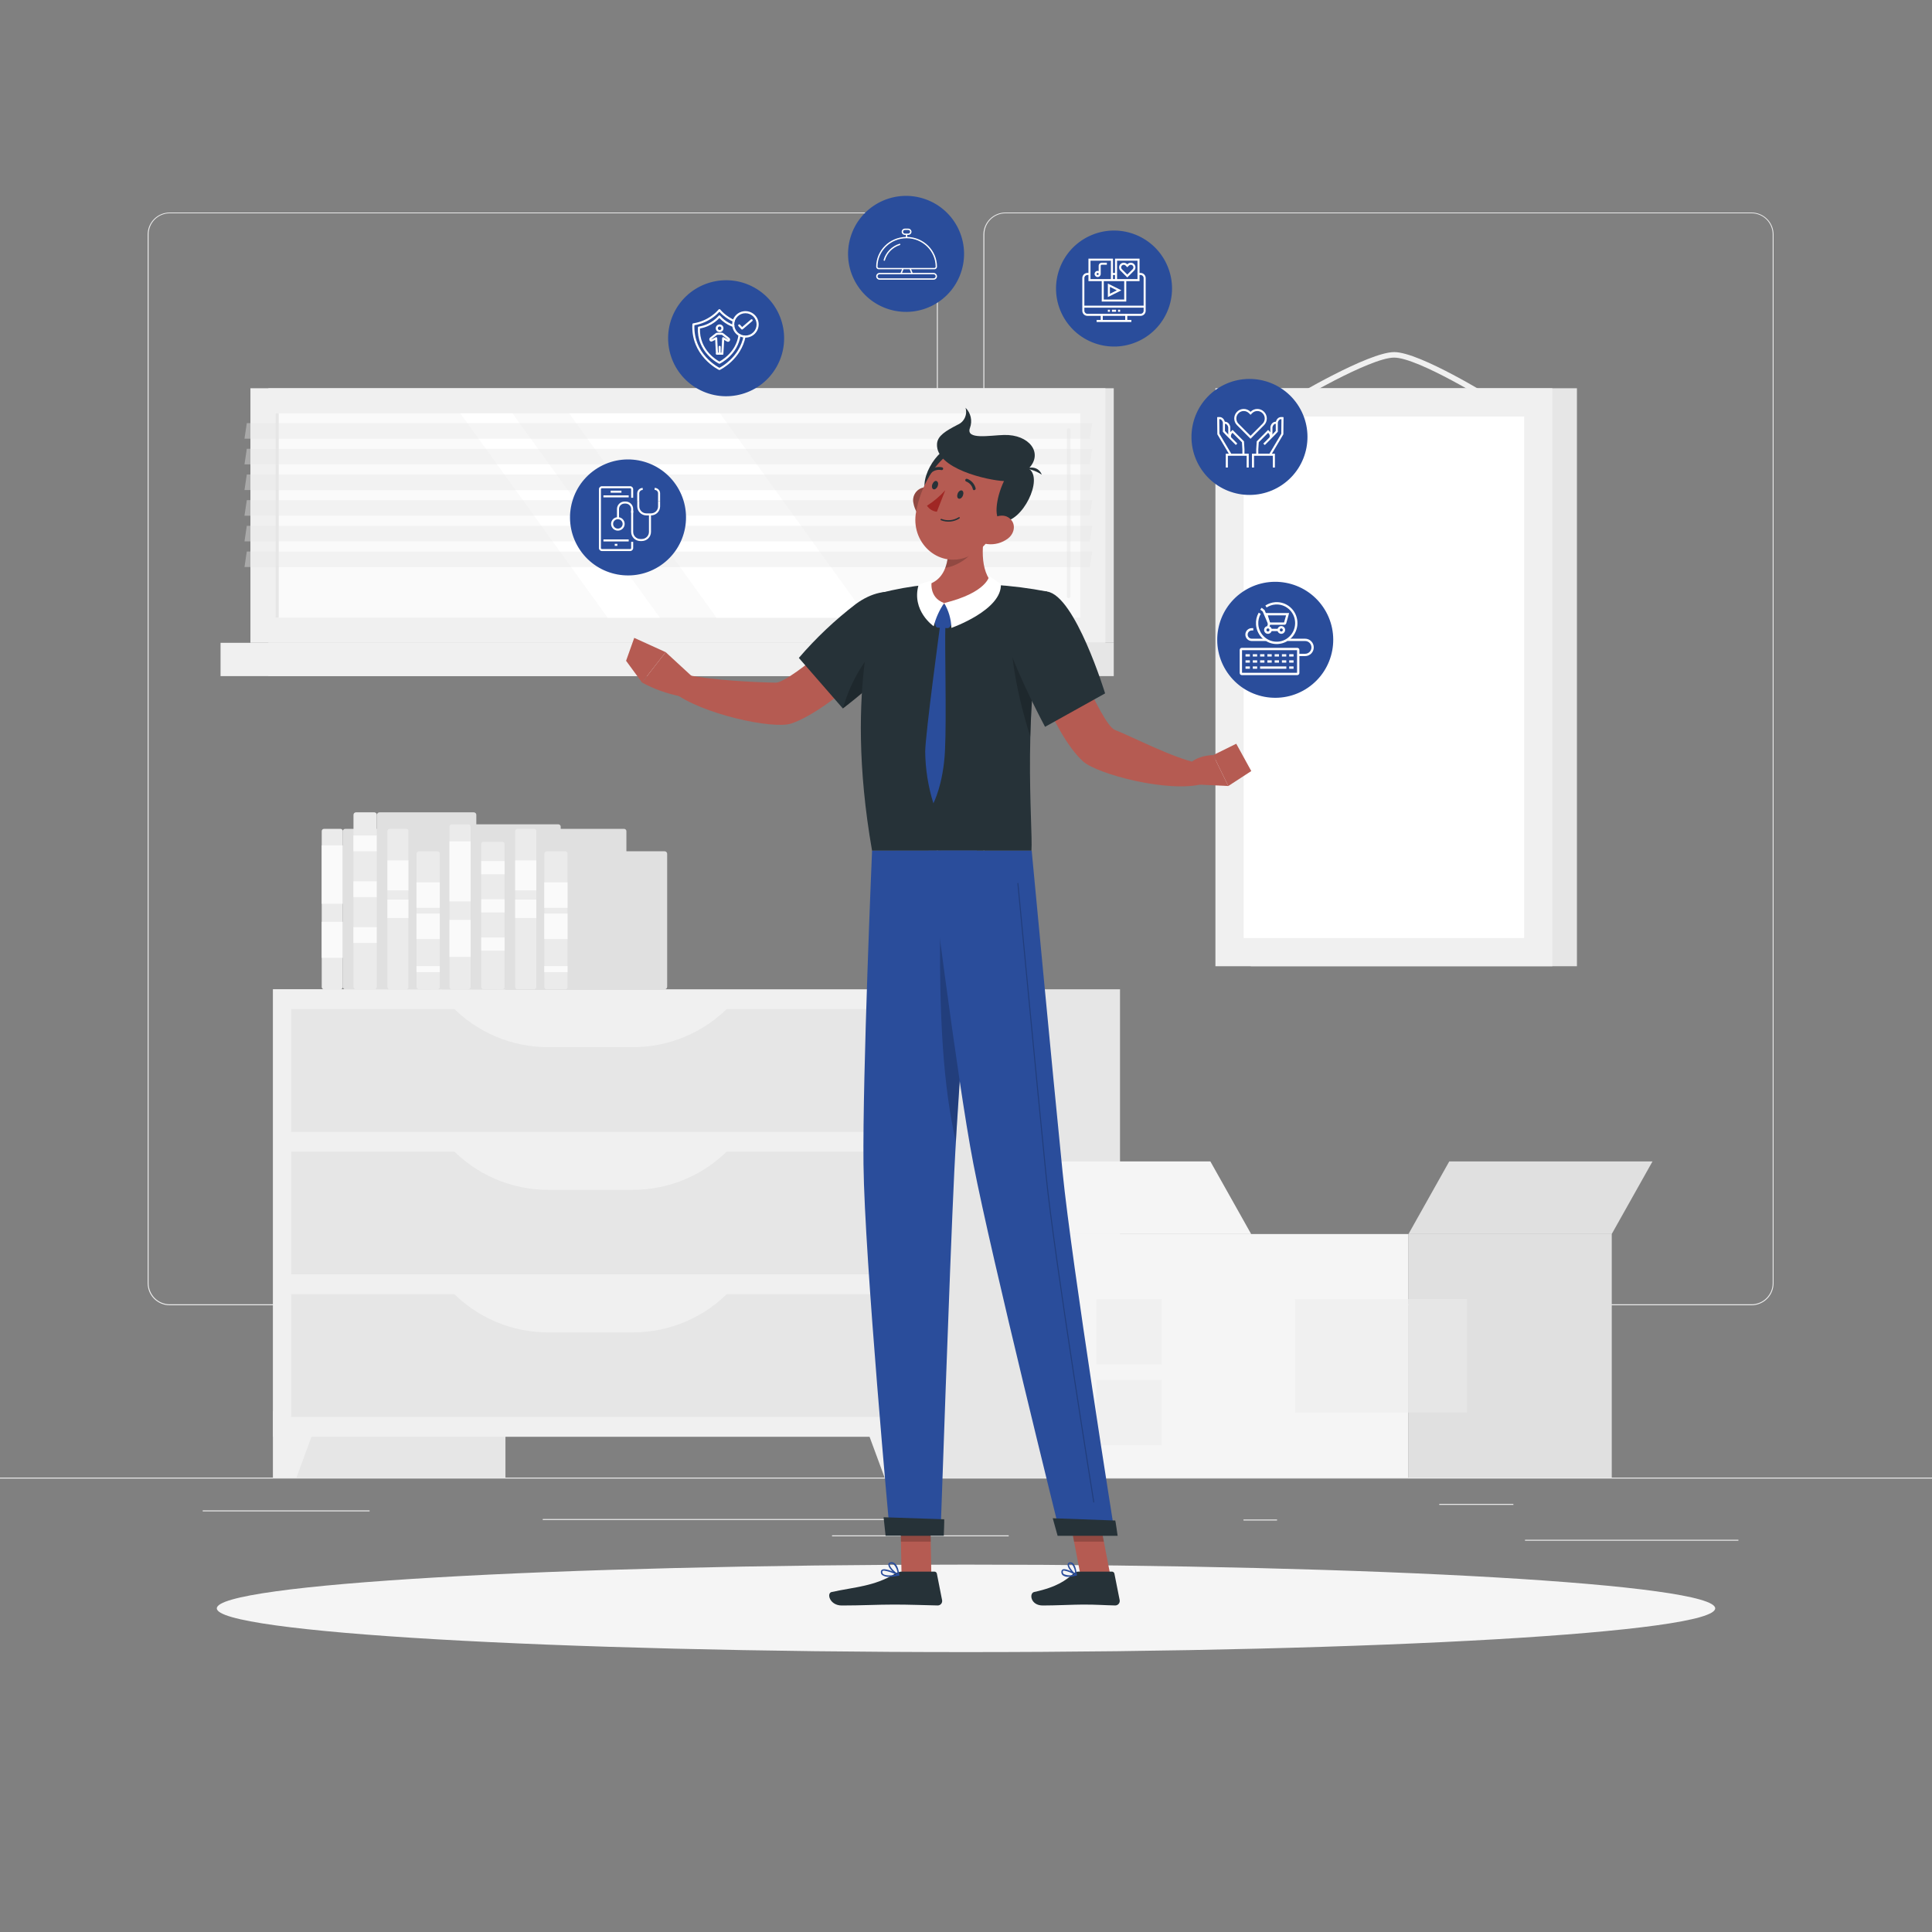<svg width="600" height="600" viewBox="0 0 600 600" fill="none" xmlns="http://www.w3.org/2000/svg">
    <rect x="0" y="0" width="600" height="600" fill="#808080" stroke="none"/>
    <path d="M600 458.88H0V459.18H600V458.88Z" fill="#EBEBEB" />
    <path d="M539.88 478.188H473.604V478.487H539.88V478.188Z" fill="#EBEBEB" />
    <path d="M396.6 471.9H386.172V472.2H396.6V471.9Z" fill="#EBEBEB" />
    <path d="M469.992 467.052H446.964V467.352H469.992V467.052Z" fill="#EBEBEB" />
    <path d="M114.78 469.068H62.952V469.368H114.78V469.068Z" fill="#EBEBEB" />
    <path d="M313.26 476.82H258.396V477.12H313.26V476.82Z" fill="#EBEBEB" />
    <path d="M280.968 471.744H168.552V472.044H280.968V471.744Z" fill="#EBEBEB" />
    <path
        d="M291.264 398.508C291.264 399.409 291.086 400.301 290.741 401.133C290.396 401.965 289.89 402.721 289.253 403.357C288.615 403.994 287.859 404.498 287.026 404.842C286.193 405.186 285.301 405.362 284.4 405.36H52.692C50.877 405.357 49.137 404.634 47.855 403.349C46.572 402.064 45.852 400.323 45.852 398.508V72.792C45.868 70.987 46.595 69.262 47.876 67.99C49.157 66.718 50.887 66.003 52.692 66H284.4C286.217 66 287.96 66.722 289.245 68.007C290.53 69.292 291.252 71.035 291.252 72.852M290.952 72.852C290.958 71.987 290.794 71.129 290.467 70.328C290.141 69.527 289.66 68.798 289.051 68.184C288.442 67.569 287.718 67.081 286.919 66.748C286.121 66.414 285.265 66.242 284.4 66.24H52.692C50.956 66.243 49.293 66.935 48.067 68.163C46.841 69.392 46.152 71.056 46.152 72.792V398.508C46.152 400.244 46.841 401.908 48.067 403.137C49.293 404.365 50.956 405.057 52.692 405.06H284.4C286.137 405.057 287.801 404.366 289.03 403.137C290.258 401.909 290.949 400.245 290.952 398.508"
        fill="#EBEBEB" />
    <path
        d="M543.972 405.36H312.252C310.436 405.357 308.695 404.634 307.41 403.35C306.126 402.065 305.403 400.324 305.4 398.508V72.792C305.419 70.986 306.149 69.26 307.431 67.989C308.714 66.718 310.446 66.003 312.252 66H543.972C545.775 66.006 547.502 66.723 548.78 67.994C550.059 69.265 550.784 70.989 550.8 72.792V398.508C550.8 400.321 550.081 402.06 548.801 403.345C547.522 404.629 545.785 405.354 543.972 405.36ZM312.252 66.24C310.515 66.243 308.85 66.934 307.622 68.162C306.394 69.391 305.703 71.055 305.7 72.792V398.508C305.703 400.245 306.394 401.909 307.622 403.137C308.85 404.366 310.515 405.057 312.252 405.06H543.972C545.709 405.057 547.373 404.366 548.601 403.137C549.829 401.909 550.521 400.245 550.524 398.508V72.792C550.521 71.055 549.829 69.391 548.601 68.162C547.373 66.934 545.709 66.243 543.972 66.24H312.252Z"
        fill="#EBEBEB" />
    <path d="M84.792 458.88H156.972L156.972 307.236H84.792L84.792 458.88Z" fill="#E6E6E6" />
    <path d="M92.064 458.881H84.804V438.229H99.672L92.064 458.881Z" fill="#F0F0F0" />
    <path d="M275.652 458.88H347.832V307.236H275.652V458.88Z" fill="#E6E6E6" />
    <path d="M84.792 446.208H281.976V307.236H84.792L84.792 446.208Z" fill="#F0F0F0" />
    <path d="M90.42 351.504H276.348V313.392H90.42V351.504Z" fill="#E6E6E6" />
    <path
        d="M170.232 325.2H196.56C202.216 325.207 207.815 324.061 213.014 321.832C218.213 319.604 222.904 316.341 226.8 312.24H140.004C143.897 316.341 148.586 319.606 153.783 321.834C158.98 324.062 164.577 325.208 170.232 325.2Z"
        fill="#F0F0F0" />
    <path d="M274.728 458.881H281.988V438.229H267.108L274.728 458.881Z" fill="#F0F0F0" />
    <path d="M90.42 395.772H276.348V357.66H90.42V395.772Z" fill="#E6E6E6" />
    <path
        d="M170.232 369.516H196.56C202.22 369.515 207.82 368.362 213.019 366.125C218.218 363.889 222.907 360.616 226.8 356.508H140.004C143.893 360.617 148.58 363.89 153.778 366.127C158.975 368.363 164.574 369.516 170.232 369.516Z"
        fill="#F0F0F0" />
    <path d="M90.42 440.04H276.348V401.928H90.42V440.04Z" fill="#E6E6E6" />
    <path
        d="M170.232 413.784H196.56C202.218 413.786 207.817 412.636 213.016 410.404C218.215 408.172 222.905 404.904 226.8 400.8H140.004C143.896 404.905 148.583 408.173 153.78 410.406C158.978 412.638 164.575 413.787 170.232 413.784Z"
        fill="#F0F0F0" />
    <path
        d="M105.768 257.412H100.62C100.229 257.412 99.912 257.729 99.912 258.12V306.528C99.912 306.919 100.229 307.236 100.62 307.236H105.768C106.159 307.236 106.476 306.919 106.476 306.528V258.12C106.476 257.729 106.159 257.412 105.768 257.412Z"
        fill="#EBEBEB" />
    <path d="M106.476 262.548H99.912V280.68H106.476V262.548Z" fill="#FAFAFA" />
    <path d="M106.476 286.272H99.912V297.456H106.476V286.272Z" fill="#FAFAFA" />
    <path
        d="M133.74 257.412H107.184C106.793 257.412 106.476 257.729 106.476 258.12V306.528C106.476 306.919 106.793 307.236 107.184 307.236H133.74C134.131 307.236 134.448 306.919 134.448 306.528V258.12C134.448 257.729 134.131 257.412 133.74 257.412Z"
        fill="#E0E0E0" />
    <path
        d="M116.244 252.276H110.556C110.125 252.276 109.776 252.626 109.776 253.056V306.456C109.776 306.887 110.125 307.236 110.556 307.236H116.244C116.675 307.236 117.024 306.887 117.024 306.456V253.056C117.024 252.626 116.675 252.276 116.244 252.276Z"
        fill="#EBEBEB" />
    <path d="M117.012 259.464H109.764V264.372H117.012V259.464Z" fill="#FAFAFA" />
    <path d="M117.012 273.696H109.764V278.604H117.012V273.696Z" fill="#FAFAFA" />
    <path d="M117.012 287.94H109.764V292.848H117.012V287.94Z" fill="#FAFAFA" />
    <path
        d="M147.144 252.276H117.852C117.421 252.276 117.072 252.626 117.072 253.056V306.456C117.072 306.887 117.421 307.236 117.852 307.236H147.144C147.575 307.236 147.924 306.887 147.924 306.456V253.056C147.924 252.626 147.575 252.276 147.144 252.276Z"
        fill="#E0E0E0" />
    <path
        d="M126.168 257.412H121.02C120.629 257.412 120.312 257.729 120.312 258.12V306.528C120.312 306.919 120.629 307.236 121.02 307.236H126.168C126.559 307.236 126.876 306.919 126.876 306.528V258.12C126.876 257.729 126.559 257.412 126.168 257.412Z"
        fill="#EBEBEB" />
    <path d="M126.876 267.204H120.312V276.504H126.876V267.204Z" fill="#FAFAFA" />
    <path d="M126.876 279.372H120.312V285.108H126.876V279.372Z" fill="#FAFAFA" />
    <path
        d="M154.152 257.412H127.596C127.205 257.412 126.888 257.729 126.888 258.12V306.528C126.888 306.919 127.205 307.236 127.596 307.236H154.152C154.543 307.236 154.86 306.919 154.86 306.528V258.12C154.86 257.729 154.543 257.412 154.152 257.412Z"
        fill="#E0E0E0" />
    <path
        d="M135.828 264.372H130.14C129.709 264.372 129.36 264.721 129.36 265.152V306.468C129.36 306.899 129.709 307.248 130.14 307.248H135.828C136.259 307.248 136.608 306.899 136.608 306.468V265.152C136.608 264.721 136.259 264.372 135.828 264.372Z"
        fill="#EBEBEB" />
    <path d="M136.596 274.008H129.348V281.94H136.596V274.008Z" fill="#FAFAFA" />
    <path d="M136.596 300.024H129.348V301.908H136.596V300.024Z" fill="#FAFAFA" />
    <path d="M136.596 283.704H129.348V291.636H136.596V283.704Z" fill="#FAFAFA" />
    <path
        d="M166.728 264.372H137.436C137.005 264.372 136.656 264.721 136.656 265.152V306.468C136.656 306.899 137.005 307.248 137.436 307.248H166.728C167.159 307.248 167.508 306.899 167.508 306.468V265.152C167.508 264.721 167.159 264.372 166.728 264.372Z"
        fill="#E0E0E0" />
    <path
        d="M145.44 256.008H140.316C139.919 256.008 139.596 256.33 139.596 256.728V306.528C139.596 306.925 139.919 307.248 140.316 307.248H145.44C145.838 307.248 146.16 306.925 146.16 306.528V256.728C146.16 256.33 145.838 256.008 145.44 256.008Z"
        fill="#EBEBEB" />
    <path d="M146.16 261.288H139.596V279.936H146.16V261.288Z" fill="#FAFAFA" />
    <path d="M146.16 285.672H139.596V297.168H146.16V285.672Z" fill="#FAFAFA" />
    <path
        d="M173.412 256.008H146.88C146.483 256.008 146.16 256.33 146.16 256.728V306.528C146.16 306.925 146.483 307.248 146.88 307.248H173.412C173.81 307.248 174.132 306.925 174.132 306.528V256.728C174.132 256.33 173.81 256.008 173.412 256.008Z"
        fill="#E0E0E0" />
    <path
        d="M155.976 261.42H150.168C149.771 261.42 149.448 261.742 149.448 262.14V306.516C149.448 306.914 149.771 307.236 150.168 307.236H155.976C156.374 307.236 156.696 306.914 156.696 306.516V262.14C156.696 261.742 156.374 261.42 155.976 261.42Z"
        fill="#EBEBEB" />
    <path d="M156.696 267.408H149.448V271.5H156.696V267.408Z" fill="#FAFAFA" />
    <path d="M156.696 279.276H149.448V283.368H156.696V279.276Z" fill="#FAFAFA" />
    <path d="M156.696 291.144H149.448V295.236H156.696V291.144Z" fill="#FAFAFA" />
    <path
        d="M186.888 261.42H157.476C157.078 261.42 156.756 261.742 156.756 262.14V306.516C156.756 306.914 157.078 307.236 157.476 307.236H186.888C187.286 307.236 187.608 306.914 187.608 306.516V262.14C187.608 261.742 187.286 261.42 186.888 261.42Z"
        fill="#E0E0E0" />
    <path
        d="M165.852 257.412H160.704C160.313 257.412 159.996 257.729 159.996 258.12V306.528C159.996 306.919 160.313 307.236 160.704 307.236H165.852C166.243 307.236 166.56 306.919 166.56 306.528V258.12C166.56 257.729 166.243 257.412 165.852 257.412Z"
        fill="#EBEBEB" />
    <path d="M166.56 267.204H159.996V276.504H166.56V267.204Z" fill="#FAFAFA" />
    <path d="M166.56 279.372H159.996V285.108H166.56V279.372Z" fill="#FAFAFA" />
    <path
        d="M193.824 257.412H167.268C166.877 257.412 166.56 257.729 166.56 258.12V306.528C166.56 306.919 166.877 307.236 167.268 307.236H193.824C194.215 307.236 194.532 306.919 194.532 306.528V258.12C194.532 257.729 194.215 257.412 193.824 257.412Z"
        fill="#E0E0E0" />
    <path
        d="M175.512 264.372H169.824C169.393 264.372 169.044 264.721 169.044 265.152V306.468C169.044 306.899 169.393 307.248 169.824 307.248H175.512C175.943 307.248 176.292 306.899 176.292 306.468V265.152C176.292 264.721 175.943 264.372 175.512 264.372Z"
        fill="#EBEBEB" />
    <path d="M176.28 274.008H169.032V281.94H176.28V274.008Z" fill="#FAFAFA" />
    <path d="M176.28 300.024H169.032V301.908H176.28V300.024Z" fill="#FAFAFA" />
    <path d="M176.28 283.704H169.032V291.636H176.28V283.704Z" fill="#FAFAFA" />
    <path
        d="M206.412 264.372H177.12C176.689 264.372 176.34 264.721 176.34 265.152V306.468C176.34 306.899 176.689 307.248 177.12 307.248H206.412C206.843 307.248 207.192 306.899 207.192 306.468V265.152C207.192 264.721 206.843 264.372 206.412 264.372Z"
        fill="#E0E0E0" />
    <path d="M83.34 199.62L345.888 199.62V120.576L83.34 120.576V199.62Z" fill="#E6E6E6" />
    <path d="M77.772 199.62L343.284 199.62V120.576L77.772 120.576V199.62Z" fill="#F0F0F0" />
    <path d="M83.34 209.976L345.888 209.976V199.632L83.34 199.632V209.976Z" fill="#E6E6E6" />
    <path d="M68.496 209.976L334.008 209.976V199.632L68.496 199.632V209.976Z" fill="#F0F0F0" />
    <path d="M335.484 191.832V128.376L85.56 128.376V191.832H335.484Z" fill="#FAFAFA" />
    <path d="M269.352 191.832L223.596 128.376H176.772L222.528 191.832H269.352Z" fill="white" />
    <path
        d="M331.872 185.748C332.021 185.748 332.165 185.688 332.271 185.582C332.376 185.477 332.436 185.333 332.436 185.184V133.452C332.416 133.318 332.349 133.195 332.246 133.107C332.144 133.018 332.013 132.97 331.878 132.97C331.742 132.97 331.612 133.018 331.509 133.107C331.407 133.195 331.34 133.318 331.32 133.452V185.184C331.32 185.331 331.378 185.473 331.481 185.578C331.584 185.684 331.724 185.745 331.872 185.748Z"
        fill="#F0F0F0" />
    <path d="M204.924 191.832L159.156 128.376H142.956L188.712 191.832H204.924Z" fill="white" />
    <path d="M86.556 191.832V128.376H85.56V191.832H86.556Z" fill="#E6E6E6" />
    <path opacity="0.4" d="M75.924 136.236H338.472L339.192 131.412H76.644L75.924 136.236Z" fill="#E6E6E6" />
    <path opacity="0.4" d="M75.924 144.204H338.472L339.192 139.38H76.644L75.924 144.204Z" fill="#E6E6E6" />
    <path opacity="0.4" d="M75.924 152.184H338.472L339.192 147.36H76.644L75.924 152.184Z" fill="#E6E6E6" />
    <path opacity="0.4" d="M75.924 160.152H338.472L339.192 155.328H76.644L75.924 160.152Z" fill="#E6E6E6" />
    <path opacity="0.4" d="M75.924 168.132H338.472L339.192 163.296H76.644L75.924 168.132Z" fill="#E6E6E6" />
    <path opacity="0.4" d="M75.924 176.1H338.472L339.192 171.276H76.644L75.924 176.1Z" fill="#E6E6E6" />
    <path d="M388.44 300.072H489.732V120.576H388.44V300.072Z" fill="#E6E6E6" />
    <path
        d="M400.932 125.496C401.084 125.497 401.234 125.455 401.364 125.376C401.604 125.232 425.436 111.06 432.948 111.06C440.46 111.06 463.176 125.22 463.404 125.364C463.499 125.429 463.606 125.474 463.719 125.497C463.832 125.519 463.949 125.517 464.061 125.493C464.174 125.468 464.28 125.42 464.374 125.353C464.467 125.285 464.545 125.199 464.604 125.1C464.666 125.004 464.709 124.897 464.729 124.784C464.749 124.672 464.747 124.556 464.723 124.445C464.698 124.333 464.652 124.227 464.586 124.134C464.52 124.04 464.437 123.961 464.34 123.9C463.38 123.312 440.964 109.344 432.984 109.344C425.004 109.344 401.532 123.3 400.584 123.9C400.427 123.994 400.305 124.138 400.237 124.308C400.169 124.479 400.158 124.667 400.207 124.844C400.256 125.021 400.362 125.177 400.508 125.288C400.654 125.399 400.832 125.46 401.016 125.46L400.932 125.496Z"
        fill="#F0F0F0" />
    <path d="M377.46 300.072H482.088V120.576H377.46V300.072Z" fill="#F0F0F0" />
    <path d="M473.34 291.312V129.348H386.244V291.312H473.34Z" fill="white" />
    <path d="M500.544 383.244H437.424V458.88H500.544V383.244Z" fill="#E0E0E0" />
    <path d="M500.532 383.244H437.412L450.084 360.684H513.204L500.532 383.244Z" fill="#E0E0E0" />
    <path d="M375.888 360.684H312.768L325.44 383.244H388.56L375.888 360.684Z" fill="#F5F5F5" />
    <path d="M325.428 458.88H437.412V383.244H325.428V458.88Z" fill="#F5F5F5" />
    <path d="M402.18 438.684H437.412V403.452H402.18V438.684Z" fill="#F0F0F0" />
    <path d="M340.536 423.72H360.804V403.452H340.536V423.72Z" fill="#F0F0F0" />
    <path d="M340.536 448.812H360.804V428.544H340.536V448.812Z" fill="#F0F0F0" />
    <path d="M455.604 403.44H437.424V438.672H455.604V403.44Z" fill="#E6E6E6" />
    <path
        d="M300 513.072C428.499 513.072 532.668 506.991 532.668 499.488C532.668 491.986 428.499 485.904 300 485.904C171.501 485.904 67.332 491.986 67.332 499.488C67.332 506.991 171.501 513.072 300 513.072Z"
        fill="#F5F5F5" />
    <path
        d="M209.489 150.806C214.951 158.788 212.907 169.686 204.925 175.147C196.943 180.609 186.045 178.565 180.584 170.583C175.122 162.601 177.166 151.703 185.148 146.242C193.13 140.78 204.028 142.824 209.489 150.806Z"
        fill="#2A4D9B" stroke="#2A4D9B" />
    <path
        d="M195.7 171.136H186.94C186.422 171.136 186 170.717 186 170.202V151.934C186 151.419 186.422 151 186.94 151H195.701C196.219 151 196.641 151.419 196.641 151.934V154.592H196.012V151.934C196.012 151.766 195.872 151.629 195.7 151.629H186.94C186.769 151.629 186.629 151.766 186.629 151.934V170.202C186.629 170.37 186.769 170.507 186.94 170.507H195.7C195.872 170.507 196.012 170.37 196.012 170.202V168.272H196.641V170.202C196.641 170.717 196.219 171.136 195.7 171.136Z"
        fill="white" />
    <path
        d="M187.397 167.519H195.244V168.148H187.397V167.519ZM187.397 153.835H195.244V154.464H187.397V153.835ZM189.648 152.384H192.993V153.013H189.648V152.384ZM190.912 168.892H191.729V169.521H190.912V168.892Z"
        fill="white" />
    <path
        d="M199.302 168.029H198.876C197.295 168.029 196.009 166.755 196.009 165.188V158.598H196.638V165.188C196.638 166.408 197.642 167.4 198.876 167.4H199.302C200.536 167.4 201.54 166.408 201.54 165.188V159.698H202.169V165.188C202.169 166.755 200.883 168.029 199.302 168.029Z"
        fill="white" />
    <path
        d="M192.237 161.109H191.607V158.082C191.607 156.8 192.66 155.757 193.954 155.757H194.292C195.586 155.757 196.638 156.8 196.638 158.082V159.266H196.009V158.082C196.009 157.147 195.238 156.386 194.292 156.386H193.954C193.007 156.386 192.237 157.147 192.237 158.082V161.109Z"
        fill="white" />
    <path
        d="M191.884 164.794C190.721 164.794 189.775 163.856 189.775 162.703C189.775 161.551 190.721 160.613 191.884 160.613C193.047 160.613 193.993 161.551 193.993 162.703C193.993 163.856 193.047 164.794 191.884 164.794ZM191.884 161.243C191.068 161.243 190.405 161.898 190.405 162.703C190.405 163.509 191.068 164.164 191.884 164.164C192.7 164.164 193.363 163.509 193.363 162.703C193.363 161.898 192.7 161.243 191.884 161.243ZM205 155.684H204.37V153.202C204.37 152.616 203.888 152.14 203.294 152.14V151.511C204.235 151.511 205 152.27 205 153.202V155.684ZM198.524 155.707H197.894V153.224C197.894 152.292 198.66 151.533 199.601 151.533V152.162C199.007 152.162 198.524 152.639 198.524 153.224V155.707Z"
        fill="white" />
    <path
        d="M202.175 160.062H200.74C199.182 160.062 197.914 158.806 197.914 157.263V155.68H198.543V157.263C198.543 158.459 199.529 159.433 200.74 159.433H202.175C203.385 159.433 204.371 158.46 204.371 157.263V155.68H205V157.263C205 158.806 203.733 160.062 202.175 160.062Z"
        fill="white" />
    <path
        d="M286.36 62.055C295.633 64.802 300.924 74.546 298.177 83.819C295.43 93.092 285.686 98.383 276.412 95.636C267.139 92.889 261.848 83.145 264.595 73.872C267.342 64.598 277.086 59.308 286.36 62.055Z"
        fill="#2A4D9B" stroke="#2A4D9B" />
    <g clip-path="url(#clip0_143_30)">
        <path
            d="M289.919 84.755H283.421L282.959 83.623H290.183C290.63 83.623 290.993 83.267 290.993 82.829C290.993 77.793 286.869 73.687 281.758 73.577V72.954H282.071C282.621 72.954 283.068 72.516 283.068 71.977C283.068 71.438 282.621 71 282.071 71H281.025C280.476 71 280.028 71.438 280.028 71.977C280.028 72.516 280.476 72.954 281.025 72.954H281.339V73.577C276.228 73.687 272.104 77.793 272.104 82.829C272.104 83.267 272.468 83.623 272.915 83.623H280.138L279.677 84.754H273.178C272.586 84.755 272.104 85.227 272.104 85.808C272.104 86.388 272.586 86.861 273.178 86.861H289.919C290.511 86.861 290.993 86.388 290.993 85.808C290.993 85.227 290.511 84.755 289.919 84.755ZM280.448 71.977C280.448 71.665 280.707 71.411 281.025 71.411H282.072C282.39 71.411 282.649 71.665 282.649 71.977C282.649 72.289 282.39 72.543 282.072 72.543H281.025C280.707 72.543 280.448 72.289 280.448 71.977ZM272.524 82.829C272.524 77.951 276.572 73.983 281.549 73.983C286.525 73.983 290.574 77.951 290.574 82.829C290.574 83.04 290.398 83.212 290.183 83.212H282.649H280.448H272.915C272.699 83.212 272.524 83.04 272.524 82.829ZM280.591 83.623H282.507L282.969 84.755H280.129L280.591 83.623ZM289.919 86.449H273.178C272.817 86.449 272.524 86.161 272.524 85.808C272.524 85.454 272.817 85.166 273.178 85.166H279.819H283.279H289.919C290.28 85.166 290.574 85.454 290.574 85.808C290.574 86.162 290.28 86.449 289.919 86.449Z"
            fill="white" />
        <path
            d="M279.352 75.707C276.958 76.437 275.066 78.364 274.415 80.736C274.384 80.845 274.451 80.958 274.563 80.988C274.581 80.993 274.599 80.995 274.617 80.995C274.71 80.995 274.795 80.934 274.82 80.843C275.434 78.606 277.219 76.789 279.476 76.1C279.587 76.067 279.649 75.951 279.615 75.843C279.58 75.734 279.462 75.674 279.352 75.707Z"
            fill="white" />
    </g>
    <path
        d="M234.034 89.749C242.481 94.46 245.509 105.126 240.798 113.573C236.087 122.02 225.421 125.048 216.974 120.337C208.528 115.626 205.499 104.959 210.21 96.513C214.921 88.066 225.588 85.038 234.034 89.749Z"
        fill="#2A4D9B" stroke="#2A4D9B" />
    <path fill-rule="evenodd" clip-rule="evenodd"
        d="M223.422 114.915C223.375 114.915 223.329 114.905 223.286 114.885C223.263 114.874 221.005 113.786 218.847 111.41C217.64 110.079 216.699 108.605 216.053 107.029C215.251 105.068 214.904 102.944 215.023 100.715C215.027 100.641 215.056 100.57 215.106 100.515C215.156 100.46 215.223 100.424 215.297 100.413C216.435 100.241 217.546 99.919 218.6 99.455C219.458 99.078 220.274 98.611 221.034 98.064C222.264 97.18 222.981 96.352 223.172 96.118C223.202 96.081 223.24 96.051 223.283 96.031C223.327 96.01 223.374 96 223.422 96C223.518 96 223.609 96.043 223.671 96.118L223.685 96.134C224.095 96.639 224.57 97.082 224.896 97.363C225.819 98.162 226.865 98.829 228.004 99.347C228.042 99.364 228.077 99.389 228.106 99.42C228.135 99.451 228.158 99.487 228.172 99.527C228.187 99.566 228.194 99.609 228.193 99.651C228.191 99.693 228.181 99.735 228.164 99.773C228.146 99.812 228.121 99.847 228.09 99.875C228.059 99.904 228.023 99.927 227.983 99.942C227.944 99.957 227.902 99.963 227.859 99.962C227.817 99.96 227.775 99.951 227.737 99.933C226.543 99.389 225.445 98.689 224.475 97.85C224.189 97.603 223.796 97.24 223.419 96.816C223.059 97.212 222.386 97.885 221.411 98.586C220.614 99.159 219.759 99.648 218.861 100.044C217.836 100.495 216.76 100.818 215.656 101.006C215.581 103.045 215.917 104.986 216.652 106.783C217.269 108.29 218.168 109.7 219.326 110.975C220.153 111.886 221.131 112.741 222.153 113.448C222.752 113.861 223.21 114.118 223.424 114.23C223.848 114.008 225.204 113.244 226.663 111.871C227.648 110.944 228.491 109.919 229.167 108.825C230.006 107.469 230.592 105.999 230.908 104.456C230.944 104.282 231.113 104.169 231.287 104.205C231.462 104.242 231.575 104.411 231.538 104.585C231.207 106.202 230.594 107.743 229.715 109.163C229.009 110.305 228.13 111.374 227.104 112.34C225.244 114.089 223.575 114.877 223.557 114.884C223.515 114.904 223.468 114.914 223.422 114.915Z"
        fill="white" />
    <path fill-rule="evenodd" clip-rule="evenodd"
        d="M223.422 112.969C223.375 112.969 223.329 112.959 223.286 112.939C223.269 112.931 221.477 112.067 219.772 110.187C218.815 109.134 218.07 107.966 217.56 106.718C216.924 105.166 216.651 103.484 216.745 101.72C216.748 101.646 216.778 101.575 216.828 101.52C216.877 101.465 216.945 101.429 217.018 101.418C217.909 101.283 218.777 101.032 219.601 100.669C220.268 100.377 220.908 100.01 221.505 99.581C222.464 98.893 223.023 98.246 223.172 98.063C223.202 98.026 223.24 97.997 223.284 97.976C223.327 97.956 223.374 97.945 223.422 97.945C223.518 97.945 223.609 97.988 223.671 98.063L223.685 98.079C224.046 98.526 225.414 100.051 227.844 100.911C228.012 100.97 228.099 101.154 228.04 101.321C227.981 101.489 227.797 101.576 227.63 101.517C226.46 101.103 225.386 100.499 224.439 99.723C224.162 99.496 223.781 99.16 223.419 98.757C223.122 99.076 222.607 99.58 221.88 100.103C221.246 100.558 220.567 100.947 219.859 101.258C219.064 101.608 218.23 101.86 217.375 102.011C217.326 103.585 217.587 105.085 218.155 106.473C218.638 107.651 219.341 108.754 220.247 109.752C221.601 111.244 222.991 112.053 223.422 112.283C223.573 112.202 223.842 112.052 224.188 111.827C224.867 111.381 225.502 110.871 226.084 110.305C226.89 109.521 227.567 108.653 228.093 107.726C228.745 106.576 229.17 105.329 229.355 104.02C229.381 103.844 229.543 103.721 229.719 103.746C229.895 103.772 230.018 103.934 229.993 104.11C229.12 110.281 223.611 112.911 223.556 112.936C223.514 112.958 223.468 112.969 223.422 112.969Z"
        fill="white" />
    <path fill-rule="evenodd" clip-rule="evenodd"
        d="M231.498 104.854C230.399 104.854 229.367 104.426 228.59 103.649C227.813 102.873 227.385 101.841 227.385 100.742C227.385 99.643 227.813 98.611 228.59 97.834C229.367 97.057 230.4 96.629 231.498 96.629C232.597 96.629 233.629 97.057 234.406 97.834C235.183 98.611 235.611 99.643 235.611 100.742C235.611 101.841 235.183 102.873 234.406 103.649C233.629 104.426 232.597 104.854 231.498 104.854ZM231.498 97.274C230.571 97.274 229.7 97.635 229.045 98.29C228.39 98.945 228.029 99.816 228.029 100.742C228.029 101.668 228.39 102.538 229.045 103.193C229.7 103.848 230.572 104.209 231.498 104.209C232.425 104.209 233.296 103.848 233.951 103.193C234.606 102.538 234.967 101.668 234.967 100.742C234.967 99.816 234.606 98.945 233.951 98.29C233.296 97.635 232.424 97.274 231.498 97.274Z"
        fill="white" />
    <path fill-rule="evenodd" clip-rule="evenodd"
        d="M230.452 102.341C230.365 102.341 230.277 102.306 230.214 102.236L229.334 101.279C229.276 101.216 229.246 101.133 229.249 101.048C229.253 100.963 229.29 100.882 229.353 100.824C229.416 100.767 229.499 100.736 229.584 100.74C229.669 100.743 229.75 100.78 229.808 100.843L230.476 101.57L233.212 99.218C233.347 99.103 233.55 99.118 233.665 99.253C233.781 99.389 233.766 99.591 233.631 99.707L230.662 102.263C230.604 102.313 230.529 102.341 230.452 102.341Z"
        fill="white" />
    <path fill-rule="evenodd" clip-rule="evenodd"
        d="M223.48 103.149C222.819 103.149 222.281 102.611 222.281 101.95C222.281 101.288 222.819 100.75 223.48 100.75C224.142 100.75 224.68 101.288 224.68 101.95C224.679 102.611 224.141 103.149 223.48 103.149ZM223.48 101.394C223.174 101.394 222.925 101.644 222.925 101.95C222.925 102.256 223.173 102.505 223.48 102.505C223.788 102.505 224.036 102.256 224.036 101.95C224.036 101.644 223.786 101.394 223.48 101.394ZM224.326 110.164H222.673C222.63 110.164 222.588 110.156 222.549 110.14C222.51 110.124 222.475 110.1 222.445 110.07C222.415 110.04 222.391 110.005 222.375 109.966C222.359 109.927 222.35 109.885 222.351 109.842C222.35 109.8 222.359 109.758 222.375 109.719C222.391 109.68 222.415 109.644 222.445 109.614C222.475 109.584 222.51 109.561 222.549 109.545C222.588 109.528 222.63 109.52 222.673 109.52H224.326C224.368 109.52 224.41 109.528 224.449 109.545C224.488 109.561 224.524 109.584 224.554 109.614C224.584 109.644 224.607 109.68 224.623 109.719C224.64 109.758 224.648 109.8 224.648 109.842C224.648 109.885 224.64 109.927 224.623 109.966C224.607 110.005 224.584 110.04 224.554 110.07C224.524 110.1 224.488 110.124 224.449 110.14C224.41 110.156 224.368 110.164 224.326 110.164Z"
        fill="white" />
    <path fill-rule="evenodd" clip-rule="evenodd"
        d="M224.327 110.164H224.308C224.266 110.162 224.225 110.151 224.187 110.133C224.149 110.114 224.115 110.088 224.087 110.057C224.059 110.025 224.037 109.988 224.023 109.948C224.009 109.908 224.004 109.866 224.006 109.824L224.169 107.079L224.268 105.014C224.271 104.959 224.288 104.906 224.317 104.859C224.346 104.813 224.386 104.774 224.434 104.747C224.532 104.694 224.652 104.694 224.748 104.749L226.075 105.5L226.096 105.48C226.097 105.479 226.1 105.476 226.098 105.472C226.098 105.467 226.096 105.465 226.094 105.464L226.078 105.452L224.222 104C224.188 103.978 224.148 103.967 224.107 103.966H222.777C222.733 103.966 222.691 103.98 222.655 104.004L220.951 105.326C220.948 105.328 220.946 105.33 220.942 105.332C220.921 105.347 220.915 105.367 220.913 105.381C220.912 105.391 220.912 105.406 220.92 105.421L222.267 104.741C222.315 104.716 222.368 104.704 222.422 104.706C222.476 104.708 222.528 104.723 222.575 104.75C222.621 104.777 222.66 104.815 222.688 104.861C222.716 104.907 222.732 104.959 222.734 105.013L222.834 107.078L222.996 109.822C223.007 109.999 222.871 110.152 222.694 110.163C222.517 110.174 222.364 110.038 222.353 109.861L222.191 107.114V107.11L222.116 105.539L221.186 106.009C221.183 106.01 221.179 106.011 221.176 106.014C220.92 106.132 220.616 106.064 220.436 105.846C220.373 105.771 220.327 105.684 220.3 105.59C220.272 105.496 220.265 105.397 220.277 105.3C220.29 105.204 220.321 105.111 220.371 105.028C220.42 104.945 220.485 104.872 220.563 104.814L222.269 103.491C222.271 103.489 222.274 103.487 222.277 103.485C222.423 103.379 222.599 103.322 222.78 103.322H224.11C224.284 103.322 224.453 103.375 224.597 103.474L224.613 103.486L226.47 104.939C226.546 104.994 226.609 105.063 226.655 105.144C226.702 105.224 226.731 105.314 226.741 105.406C226.76 105.598 226.695 105.787 226.561 105.925L226.536 105.952C226.444 106.048 226.323 106.113 226.192 106.137C226.061 106.161 225.926 106.143 225.806 106.085C225.799 106.082 225.792 106.078 225.786 106.074L224.888 105.566L224.814 107.11V107.114L224.648 109.861C224.638 110.031 224.496 110.164 224.327 110.164Z"
        fill="white" />
    <path fill-rule="evenodd" clip-rule="evenodd"
        d="M223.499 110.165C223.457 110.165 223.415 110.157 223.376 110.14C223.337 110.124 223.301 110.101 223.271 110.071C223.241 110.041 223.218 110.005 223.202 109.966C223.185 109.927 223.177 109.885 223.177 109.843V107.719C223.177 107.676 223.185 107.634 223.202 107.595C223.218 107.556 223.241 107.521 223.271 107.491C223.301 107.461 223.337 107.437 223.376 107.421C223.415 107.405 223.457 107.396 223.499 107.396C223.542 107.396 223.584 107.405 223.623 107.421C223.662 107.437 223.697 107.461 223.727 107.491C223.757 107.521 223.781 107.556 223.797 107.595C223.813 107.634 223.821 107.676 223.821 107.719V109.843C223.821 109.928 223.787 110.01 223.727 110.07C223.667 110.131 223.585 110.165 223.499 110.165Z"
        fill="white" />
    <path
        d="M361.813 82.145C365.937 90.893 362.188 101.328 353.44 105.452C344.692 109.576 334.257 105.827 330.133 97.079C326.009 88.331 329.757 77.896 338.506 73.772C347.254 69.648 357.689 73.396 361.813 82.145Z"
        fill="#2A4D9B" stroke="#2A4D9B" />
    <g clip-path="url(#clip1_143_30)">
        <path
            d="M354.213 84.766H353.896V80.322H346.279V84.766H345.644V80.322H338.027V84.766H337.709C336.834 84.766 336.123 85.477 336.123 86.352V96.508C336.123 97.383 336.834 98.095 337.709 98.095H341.835V99.365H340.566V99.999H351.357V99.365H350.087V98.095H354.213C355.088 98.095 355.8 97.383 355.8 96.508V86.352C355.8 85.477 355.088 84.766 354.213 84.766ZM346.913 80.957H353.261V86.67H349.77H346.913V80.957ZM342.787 87.305H345.644H346.279H349.135V93.017H342.787V87.305ZM346.279 85.4V86.67H345.644V85.4H346.279ZM338.662 80.957H345.009V86.67H342.153H338.662V80.957ZM337.709 85.4H338.027V87.305H342.153V93.652H349.77V87.305H353.896V85.4H354.213C354.738 85.4 355.165 85.828 355.165 86.352V94.921H336.757V86.352C336.757 85.828 337.184 85.4 337.709 85.4ZM349.452 99.365H342.47V98.095H349.452V99.365ZM354.213 97.46H337.709C337.184 97.46 336.757 97.033 336.757 96.508V95.556H355.165V96.508C355.165 97.033 354.738 97.46 354.213 97.46Z"
            fill="white" />
        <path d="M344.691 96.191H344.057V96.826H344.691V96.191Z" fill="white" />
        <path d="M346.596 96.191H345.326V96.826H346.596V96.191Z" fill="white" />
        <path d="M347.865 96.191H347.23V96.826H347.865V96.191Z" fill="white" />
        <path
            d="M344.057 92.261L348.257 90.161L344.057 88.061V92.261ZM344.691 89.088L346.838 90.161L344.691 91.234V89.088Z"
            fill="white" />
        <path
            d="M352.204 84.049C352.476 83.777 352.626 83.416 352.626 83.031C352.626 82.238 351.98 81.592 351.187 81.592C350.802 81.592 350.44 81.742 350.169 82.013L350.087 82.095L350.005 82.014C349.733 81.742 349.371 81.592 348.987 81.592C348.193 81.592 347.548 82.238 347.548 83.031C347.548 83.416 347.698 83.778 347.969 84.049L350.087 86.166L352.204 84.049ZM348.183 83.031C348.183 82.588 348.544 82.227 348.987 82.227C349.202 82.227 349.404 82.31 349.556 82.462L350.087 82.993L350.617 82.462C350.77 82.31 350.972 82.227 351.187 82.227C351.63 82.227 351.991 82.588 351.991 83.031C351.991 83.247 351.907 83.448 351.756 83.6L350.087 85.269L348.418 83.6C348.266 83.448 348.183 83.246 348.183 83.031Z"
            fill="white" />
        <path
            d="M343.74 82.227V81.592H342.153C341.628 81.592 341.201 82.019 341.201 82.544V84.189C341.101 84.154 340.995 84.131 340.883 84.131C340.358 84.131 339.931 84.558 339.931 85.083C339.931 85.608 340.358 86.035 340.883 86.035C341.408 86.035 341.835 85.608 341.835 85.083V82.544C341.835 82.369 341.978 82.227 342.153 82.227H343.74ZM340.883 85.4C340.708 85.4 340.566 85.258 340.566 85.083C340.566 84.908 340.708 84.766 340.883 84.766C341.058 84.766 341.201 84.908 341.201 85.083C341.201 85.258 341.058 85.4 340.883 85.4Z"
            fill="white" />
    </g>
    <path
        d="M402.489 125.806C407.951 133.788 405.907 144.686 397.925 150.147C389.943 155.609 379.045 153.565 373.584 145.583C368.122 137.601 370.166 126.703 378.148 121.242C386.13 115.78 397.028 117.824 402.489 125.806Z"
        fill="#2A4D9B" stroke="#2A4D9B" />
    <path
        d="M382.087 135.411H381.444V132.699C381.35 132.174 380.98 131.626 380.465 131.626L380.011 131.629L379.982 130.985C380.004 130.983 380.027 130.982 380.049 130.982L380.465 130.981C381.353 130.982 381.951 131.806 382.083 132.62L382.087 132.671V135.411Z"
        fill="white" />
    <path
        d="M386.481 141.299H385.836V139.568L385.694 137.345L382.778 134.412L382.614 134.569C382.287 134.88 382.142 135.522 382.405 135.879L384.253 137.738L383.797 138.192L381.987 136.381C381.965 136.358 381.945 136.335 381.925 136.31L380.883 135.263L379.772 134.082V131.242C379.679 130.718 379.309 130.17 378.794 130.169H378.65L378.698 134.695L382.36 140.874L381.806 141.203L378.057 134.874L378 129.549L378.305 129.53C378.336 129.527 378.356 129.526 378.378 129.526L378.794 129.525C379.682 129.526 380.28 130.35 380.412 131.163L380.416 131.215V133.827L381.347 134.815L381.649 135.119C381.713 134.73 381.901 134.359 382.17 134.103C382.557 133.734 382.568 133.725 382.576 133.717L382.803 133.524L386.322 137.062L386.481 139.558V141.299Z"
        fill="white" />
    <path d="M387.806 145.193H387.162V141.543H381.324V145.193H380.68V140.898H387.806V145.193Z" fill="white" />
    <path
        d="M395.171 135.411H394.527L394.531 132.621C394.663 131.807 395.26 130.983 396.148 130.982L396.566 130.983C396.586 130.983 396.605 130.984 396.625 130.986L396.604 131.63L396.568 131.627L396.148 131.627C395.634 131.627 395.264 132.175 395.171 132.699V135.411Z"
        fill="white" />
    <path
        d="M390.777 141.3H390.133L390.134 139.538L390.293 137.063L393.811 133.525L394.038 133.718C394.052 133.731 394.062 133.739 394.441 134.129C394.704 134.379 394.89 134.747 394.954 135.132L395.274 134.81L396.198 133.828L396.202 131.164C396.333 130.351 396.931 129.527 397.82 129.526L398.237 129.527C398.258 129.527 398.279 129.528 398.299 129.53L398.604 129.549L398.611 129.855L398.558 134.875L394.808 141.203L394.254 140.875L397.916 134.695L397.963 130.17L397.82 130.17C397.305 130.17 396.935 130.718 396.842 131.243V134.083L395.737 135.257L394.694 136.306C394.672 136.335 394.647 136.363 394.622 136.39L392.805 138.209L392.325 137.782L392.361 137.739L394.21 135.88C394.457 135.526 394.311 134.894 393.988 134.586L393.827 134.422L390.92 137.345L390.777 139.569L390.777 141.3Z"
        fill="white" />
    <path d="M395.934 145.194H395.29V141.544H389.452V145.194H388.808V140.899H395.934V145.194Z" fill="white" />
    <path
        d="M388.363 136.264L384.156 132.033C383.022 130.893 383.022 129.037 384.156 127.896L384.195 127.858C384.745 127.304 385.476 127 386.254 127C387.032 127 387.763 127.305 388.313 127.858L388.363 127.908L388.412 127.858C388.963 127.305 389.694 127 390.472 127C391.25 127 391.981 127.305 392.531 127.858L392.57 127.897C393.704 129.037 393.704 130.893 392.57 132.033L388.363 136.264ZM386.254 127.644C385.956 127.643 385.661 127.702 385.386 127.817C385.11 127.931 384.861 128.1 384.652 128.312L384.613 128.35C383.728 129.241 383.728 130.689 384.613 131.579L388.363 135.351L392.113 131.579C392.998 130.689 392.998 129.241 392.113 128.35L392.075 128.312C391.865 128.099 391.616 127.931 391.341 127.817C391.066 127.702 390.77 127.643 390.472 127.644C389.867 127.644 389.298 127.881 388.869 128.312L388.364 128.821L387.857 128.312C387.648 128.1 387.398 127.931 387.123 127.817C386.847 127.702 386.552 127.643 386.254 127.644Z"
        fill="white" />
    <path
        d="M410.489 188.806C415.951 196.788 413.907 207.686 405.925 213.147C397.943 218.609 387.045 216.565 381.584 208.583C376.122 200.601 378.166 189.703 386.148 184.242C394.13 178.78 405.028 180.824 410.489 188.806Z"
        fill="#2A4D9B" stroke="#2A4D9B" />
    <path
        d="M396.481 200.01C394.945 200.01 393.475 199.463 392.298 198.444C390.982 197.306 390.188 195.719 390.063 193.975C389.97 192.675 390.26 191.393 390.9 190.269L391.525 190.624C390.955 191.625 390.698 192.766 390.78 193.923C390.892 195.476 391.597 196.888 392.768 197.901C393.921 198.898 395.389 199.387 396.904 199.276C400.052 199.046 402.427 196.269 402.199 193.087C402.088 191.534 401.382 190.121 400.211 189.109C399.058 188.112 397.59 187.624 396.077 187.734C395.108 187.805 394.169 188.124 393.362 188.657L392.966 188.057C393.876 187.457 394.933 187.097 396.024 187.017C397.73 186.893 399.383 187.442 400.682 188.565C401.997 189.703 402.791 191.29 402.916 193.035C403.173 196.612 400.499 199.733 396.956 199.992C396.797 200.004 396.639 200.01 396.481 200.01Z"
        fill="white" />
    <path
        d="M402.887 209.661H385.647C385.29 209.661 385 209.369 385 209.011V201.845C385 201.487 385.29 201.196 385.647 201.196H402.887C403.244 201.196 403.534 201.487 403.534 201.845V209.011C403.534 209.369 403.244 209.661 402.887 209.661ZM385.719 208.942H402.815V201.915H385.719V208.942Z"
        fill="white" />
    <path d="M388.161 203.169H386.81V203.888H388.161V203.169Z" fill="white" />
    <path d="M390.422 203.169H389.07V203.888H390.422V203.169Z" fill="white" />
    <path d="M392.682 203.169H391.331V203.888H392.682V203.169Z" fill="white" />
    <path d="M394.942 203.169H393.591V203.888H394.942V203.169Z" fill="white" />
    <path d="M397.202 203.169H395.852V203.888H397.202V203.169Z" fill="white" />
    <path d="M399.464 203.169H398.113V203.888H399.464V203.169Z" fill="white" />
    <path d="M401.724 203.169H400.374V203.888H401.724V203.169Z" fill="white" />
    <path d="M388.161 205.068H386.81V205.787H388.161V205.068Z" fill="white" />
    <path d="M390.422 205.068H389.07V205.787H390.422V205.068Z" fill="white" />
    <path d="M392.682 205.068H391.331V205.787H392.682V205.068Z" fill="white" />
    <path d="M394.942 205.068H393.591V205.787H394.942V205.068Z" fill="white" />
    <path d="M397.203 205.068H395.853V205.787H397.203V205.068Z" fill="white" />
    <path d="M399.464 205.068H398.113V205.787H399.464V205.068Z" fill="white" />
    <path d="M401.724 205.068H400.373V205.787H401.724V205.068Z" fill="white" />
    <path d="M388.161 206.966H386.81V207.685H388.161V206.966Z" fill="white" />
    <path d="M390.422 206.966H389.07V207.685H390.422V206.966Z" fill="white" />
    <path d="M399.485 206.966H391.331V207.685H399.485V206.966Z" fill="white" />
    <path d="M401.724 206.966H400.373V207.685H401.724V206.966Z" fill="white" />
    <path
        d="M393.77 196.84C393.111 196.84 392.575 196.3 392.575 195.636C392.575 194.973 393.111 194.433 393.77 194.433C394.429 194.433 394.965 194.973 394.965 195.636C394.965 196.3 394.429 196.84 393.77 196.84ZM393.77 195.151C393.507 195.151 393.293 195.369 393.293 195.636C393.293 195.904 393.507 196.121 393.77 196.121C394.033 196.121 394.247 195.904 394.247 195.636C394.247 195.369 394.033 195.151 393.77 195.151Z"
        fill="white" />
    <path
        d="M397.916 196.84C397.256 196.84 396.72 196.3 396.72 195.636C396.72 194.973 397.256 194.433 397.916 194.433C398.574 194.433 399.11 194.973 399.11 195.636C399.11 196.3 398.574 196.84 397.916 196.84ZM397.916 195.151C397.653 195.151 397.439 195.369 397.439 195.636C397.439 195.904 397.653 196.121 397.916 196.121C398.178 196.121 398.391 195.904 398.391 195.636C398.391 195.369 398.178 195.151 397.916 195.151Z"
        fill="white" />
    <path d="M397.08 195.276H394.725V195.995H397.08V195.276Z" fill="white" />
    <path
        d="M394.241 194.68L393.548 194.489L393.766 193.701L392.135 189.911L391.379 189.309L391.828 188.747L392.724 189.462L394.526 193.649L394.241 194.68Z"
        fill="white" />
    <path
        d="M398.851 194.034H393.88L392.748 190.38H400.352L399.475 193.478C399.446 193.794 399.182 194.034 398.851 194.034ZM394.41 193.315H398.775L399.402 191.099H393.723L394.41 193.315Z"
        fill="white" />
    <path
        d="M393.124 199.072H388.738C387.645 199.072 386.756 198.176 386.756 197.074C386.756 195.973 387.645 195.076 388.738 195.076H389.216V195.795H388.738C388.042 195.795 387.475 196.369 387.475 197.074C387.475 197.78 388.042 198.354 388.738 198.354H393.124V199.072Z"
        fill="white" />
    <path
        d="M405.323 203.755H403.353V203.036H405.323C406.403 203.036 407.281 202.148 407.281 201.055C407.281 199.962 406.403 199.073 405.323 199.073H399.903V198.354H405.323C406.799 198.354 408 199.566 408 201.055C408 202.544 406.799 203.755 405.323 203.755Z"
        fill="white" />
    <path d="M289.236 489.144H279.984L279.588 467.712H288.84L289.236 489.144Z" fill="#B55B52" />
    <path d="M344.808 489.144H335.556L331.428 467.712H340.68L344.808 489.144Z" fill="#B55B52" />
    <path
        d="M334.92 488.076H345.324C345.506 488.076 345.683 488.139 345.823 488.255C345.963 488.372 346.058 488.533 346.092 488.712L347.724 496.932C347.761 497.135 347.753 497.344 347.7 497.544C347.647 497.744 347.551 497.929 347.418 498.088C347.285 498.246 347.118 498.373 346.931 498.459C346.743 498.546 346.539 498.59 346.332 498.588C342.732 498.516 340.944 498.312 336.372 498.312C333.552 498.312 327.756 498.6 323.868 498.6C319.98 498.6 319.572 494.76 321.168 494.412C328.368 492.852 331.08 490.704 333.408 488.652C333.825 488.282 334.363 488.077 334.92 488.076Z"
        fill="#263238" />
    <path
        d="M280.068 488.076H290.184C290.366 488.076 290.543 488.139 290.683 488.255C290.823 488.372 290.918 488.533 290.952 488.712L292.572 496.932C292.613 497.134 292.609 497.342 292.559 497.542C292.509 497.742 292.415 497.928 292.284 498.087C292.153 498.246 291.988 498.373 291.801 498.46C291.614 498.547 291.41 498.591 291.204 498.588C287.604 498.516 282.3 498.312 277.716 498.312C272.352 498.312 267.72 498.6 261.432 498.6C257.64 498.6 256.632 494.76 258.276 494.412C265.56 492.828 271.476 492.66 277.824 488.796C278.492 488.355 279.268 488.105 280.068 488.076Z"
        fill="#263238" />
    <path
        d="M279.792 198.66L269.916 189.804C269.916 189.804 245.664 212.076 240.912 212.004C234.432 211.896 220.968 211.224 213.456 209.604C212.112 210.42 209.352 213.528 209.076 214.92C217.68 221.724 240.096 226.596 245.724 224.7C258.54 220.404 279.792 198.66 279.792 198.66Z"
        fill="#B55B52" />
    <path
        d="M285.336 193.524C285.264 202.368 261.756 220.02 261.756 220.02L248.088 204.324C253.412 198.123 259.369 192.492 265.86 187.524C275.484 180.528 285.408 183.816 285.336 193.524Z"
        fill="#263238" />
    <path opacity="0.2"
        d="M261.756 220.02C261.756 220.02 283.464 203.724 285.216 194.604C282.444 191.76 267.6 199.896 261.756 220.02Z"
        fill="black" />
    <path
        d="M214.932 210.084L206.736 202.536L199.38 211.968C203.061 213.971 207.027 215.4 211.14 216.204L214.932 210.084Z"
        fill="#B55B52" />
    <path d="M196.968 198.096L194.436 205.212L199.38 211.968L206.736 202.536L196.968 198.096Z" fill="#B55B52" />
    <path opacity="0.2" d="M279.588 467.724L279.792 478.764H289.056L288.852 467.724H279.588Z" fill="black" />
    <path opacity="0.2" d="M340.692 467.724H331.428L333.564 478.764H342.816L340.692 467.724Z" fill="black" />
    <path
        d="M273.336 184.188C273.336 184.188 261.72 212.148 270.828 264.192H320.328C320.856 256.596 316.992 219.528 325.2 183.72C319.743 182.664 314.224 181.962 308.676 181.62C301.67 181.218 294.646 181.218 287.64 181.62C282.813 182.108 278.031 182.966 273.336 184.188Z"
        fill="#263238" />
    <path opacity="0.2"
        d="M314.232 192.552C313.26 198.456 314.772 212.544 319.992 228.84C320.242 214.885 321.724 200.979 324.42 187.284V187.2C321.168 186.876 315.156 187.032 314.232 192.552Z"
        fill="black" />
    <path
        d="M306.408 162C304.92 168.768 304.008 177.168 308.676 181.68C308.676 181.68 305.796 188.556 293.208 188.556C281.712 188.556 287.64 181.68 287.64 181.68C295.224 179.88 295.068 170.544 293.88 165.288L306.408 162Z"
        fill="#B55B52" />
    <path
        d="M292.608 187.944L289.884 190.968C289.79 191.072 289.726 191.199 289.696 191.336C289.667 191.473 289.674 191.615 289.716 191.748L290.592 194.4C290.637 194.55 290.729 194.682 290.854 194.777C290.979 194.872 291.131 194.925 291.288 194.928L294.216 195.072C294.357 195.078 294.497 195.048 294.623 194.985C294.749 194.922 294.856 194.828 294.936 194.712L296.688 192.144C296.794 192.004 296.851 191.834 296.851 191.658C296.851 191.483 296.794 191.312 296.688 191.172L293.844 187.944C293.768 187.853 293.674 187.78 293.567 187.73C293.46 187.68 293.344 187.654 293.226 187.654C293.108 187.654 292.991 187.68 292.885 187.73C292.778 187.78 292.683 187.853 292.608 187.944Z"
        fill="#2A4D9B" />
    <path
        d="M293.22 187.285C294.611 189.624 295.383 192.28 295.464 195.001C295.464 195.001 311.352 189.433 310.824 181.297C310.824 181.297 308.616 179.965 307.224 178.897C307.2 178.885 306.564 184.021 293.22 187.285Z"
        fill="white" />
    <path
        d="M293.22 187.284C291.723 189.475 290.623 191.912 289.968 194.484C289.968 194.484 282.948 189.684 285.288 181.596C286.609 181.067 287.969 180.642 289.356 180.324C289.356 180.324 288.288 185.544 293.22 187.284Z"
        fill="white" />
    <path
        d="M291.924 194.508C291.924 194.508 287.424 227.64 287.328 233.4C287.388 238.855 288.245 244.272 289.872 249.48C289.872 249.48 292.956 243.624 293.472 233.16C293.988 222.696 293.364 200.376 293.592 194.508H291.924Z"
        fill="#2A4D9B" />
    <path opacity="0.2"
        d="M293.868 165.228C294.576 168.312 294.924 172.8 293.544 176.34C294.724 176.165 295.873 175.818 296.952 175.308C301.26 173.304 303.432 170.148 305.724 165.456C305.928 164.256 306.156 163.056 306.408 161.94L293.868 165.228Z"
        fill="black" />
    <path
        d="M283.692 156.3C283.892 157.411 284.314 158.47 284.932 159.414C285.551 160.358 286.353 161.168 287.292 161.796C289.836 163.452 292.092 161.364 292.176 158.46C292.26 155.844 291.06 151.836 288.12 151.356C287.472 151.27 286.813 151.345 286.199 151.572C285.586 151.799 285.038 152.172 284.602 152.659C284.165 153.146 283.855 153.732 283.696 154.367C283.538 155.001 283.536 155.665 283.692 156.3Z"
        fill="#B55B52" />
    <path opacity="0.2"
        d="M283.692 156.3C283.892 157.411 284.314 158.47 284.932 159.414C285.551 160.358 286.353 161.168 287.292 161.796C289.836 163.452 292.092 161.364 292.176 158.46C292.26 155.844 291.06 151.836 288.12 151.356C287.472 151.27 286.813 151.345 286.199 151.572C285.586 151.799 285.038 152.172 284.602 152.659C284.165 153.146 283.855 153.732 283.696 154.367C283.538 155.001 283.536 155.665 283.692 156.3Z"
        fill="black" />
    <path d="M296.1 138.6C291.144 138.828 284.1 149.952 288.468 154.728C292.836 159.504 305.46 138.168 296.1 138.6Z"
        fill="#263238" />
    <path
        d="M312.924 156.312C309.012 164.712 307.14 169.824 301.104 172.644C292.008 176.868 283.104 169.044 284.388 159.66C285.588 151.26 291.792 138.924 301.476 138.612C303.601 138.529 305.712 139 307.599 139.98C309.487 140.96 311.087 142.415 312.242 144.201C313.398 145.987 314.068 148.042 314.187 150.166C314.307 152.29 313.872 154.408 312.924 156.312Z"
        fill="#B55B52" />
    <path
        d="M319.464 145.512C324.264 148.608 317.46 162.312 311.292 161.94C308.568 161.772 309.072 155.124 311.796 149.4C306.828 149.184 290.46 145.56 291 137.82C291.168 135.324 293.724 133.812 297.384 131.916C298.378 131.497 299.18 130.723 299.635 129.745C300.09 128.766 300.164 127.654 299.844 126.624C300.658 127.423 301.222 128.442 301.467 129.557C301.712 130.671 301.628 131.833 301.224 132.9C299.832 136.692 307.428 135.192 311.808 135.084C319.632 134.868 324.12 140.712 319.464 145.512Z"
        fill="#263238" />
    <path
        d="M318.384 145.512C318.384 145.512 322.236 144.06 323.544 147.432C322.005 146.384 320.234 145.725 318.384 145.512Z"
        fill="#263238" />
    <path
        d="M313.032 167.232C311.181 168.633 308.855 169.253 306.552 168.96C303.528 168.54 303.3 165.54 305.22 163.308C306.936 161.304 310.596 159.108 313.104 160.656C315.612 162.204 315.312 165.48 313.032 167.232Z"
        fill="#B55B52" />
    <path
        d="M270.828 264.192C270.828 264.192 267.852 333.396 268.164 361.62C268.5 390.984 276.396 476.628 276.396 476.628H292.08C292.08 476.628 294.96 392.7 296.364 363.828C297.9 332.4 303.372 264.156 303.372 264.156L270.828 264.192Z"
        fill="#2A4D9B" />
    <path d="M293.232 471.828C293.304 471.828 293.1 476.952 293.1 476.952H275.028L274.404 471.192L293.232 471.828Z"
        fill="#263238" />
    <path opacity="0.2"
        d="M292.032 282.516C291.492 316.848 293.052 337.716 296.832 354.516C297.78 338.136 299.328 316.476 300.684 298.488L292.032 282.516Z"
        fill="black" />
    <path
        d="M288.384 264.192C288.384 264.192 297.156 334.992 302.28 361.392C307.872 390.408 329.304 476.592 329.304 476.592H346.248C346.248 476.592 332.88 392.796 330 364.056C326.856 332.856 320.4 264.192 320.4 264.192H288.384Z"
        fill="#2A4D9B" />
    <path d="M346.356 472.212C346.428 472.212 347.088 476.952 347.088 476.952H328.452L326.94 471.504L346.356 472.212Z"
        fill="#263238" />
    <path opacity="0.2"
        d="M339.66 466.608C339.624 466.609 339.589 466.595 339.562 466.571C339.535 466.546 339.519 466.513 339.516 466.476C339.396 465.624 327.324 390.948 324.72 365.136C321.9 337.128 316.02 275.016 315.96 274.392C315.957 274.371 315.958 274.349 315.963 274.328C315.969 274.307 315.979 274.288 315.992 274.271C316.006 274.254 316.023 274.24 316.042 274.23C316.061 274.22 316.082 274.214 316.104 274.212C316.124 274.211 316.145 274.213 316.165 274.22C316.184 274.226 316.202 274.236 316.218 274.249C316.233 274.263 316.246 274.279 316.256 274.298C316.265 274.316 316.27 274.336 316.272 274.356C316.332 274.98 322.212 337.08 325.032 365.1C327.636 390.9 339.708 465.576 339.828 466.428C339.831 466.449 339.831 466.47 339.826 466.49C339.821 466.51 339.812 466.529 339.8 466.546C339.788 466.563 339.772 466.577 339.754 466.588C339.736 466.598 339.717 466.605 339.696 466.608H339.66Z"
        fill="black" />
    <path
        d="M299.04 153.9C298.764 154.608 298.176 155.028 297.72 154.86C297.264 154.692 297.132 153.996 297.408 153.288C297.684 152.58 298.272 152.16 298.728 152.328C299.184 152.496 299.316 153.204 299.04 153.9Z"
        fill="#263238" />
    <path
        d="M291.204 150.984C290.928 151.68 290.328 152.112 289.884 151.944C289.44 151.776 289.284 151.068 289.56 150.372C289.836 149.676 290.424 149.172 290.88 149.4C291.336 149.628 291.48 150.276 291.204 150.984Z"
        fill="#263238" />
    <path
        d="M293.556 152.256C291.89 154.106 289.981 155.72 287.88 157.056C288.221 157.576 288.674 158.014 289.205 158.337C289.737 158.661 290.333 158.863 290.952 158.928L293.556 152.256Z"
        fill="#A02724" />
    <path
        d="M292.212 161.556C292.185 161.547 292.161 161.533 292.14 161.513C292.119 161.494 292.102 161.471 292.091 161.445C292.08 161.419 292.074 161.391 292.074 161.363C292.074 161.334 292.08 161.306 292.092 161.28C292.116 161.227 292.158 161.184 292.211 161.16C292.264 161.136 292.324 161.132 292.38 161.148C293.246 161.484 294.177 161.615 295.102 161.529C296.026 161.444 296.918 161.145 297.708 160.656C297.75 160.617 297.806 160.595 297.864 160.595C297.922 160.595 297.978 160.617 298.02 160.656C298.06 160.699 298.082 160.754 298.082 160.812C298.082 160.87 298.06 160.926 298.02 160.968C297.171 161.528 296.199 161.873 295.188 161.976C294.177 162.078 293.156 161.934 292.212 161.556Z"
        fill="#263238" />
    <path
        d="M302.4 152.232C302.338 152.205 302.283 152.166 302.237 152.116C302.192 152.066 302.157 152.008 302.136 151.944C302.018 151.404 301.767 150.902 301.407 150.484C301.046 150.065 300.588 149.742 300.072 149.544C299.961 149.508 299.869 149.43 299.815 149.327C299.761 149.224 299.75 149.103 299.784 148.992C299.822 148.882 299.9 148.791 300.002 148.736C300.104 148.68 300.223 148.665 300.336 148.692C300.986 148.926 301.568 149.317 302.03 149.83C302.493 150.343 302.822 150.962 302.988 151.632C303.017 151.745 303.001 151.865 302.943 151.966C302.884 152.067 302.789 152.141 302.676 152.172C302.593 152.222 302.496 152.243 302.4 152.232Z"
        fill="#263238" />
    <path
        d="M288.78 146.856C288.71 146.828 288.65 146.781 288.604 146.721C288.558 146.661 288.53 146.59 288.521 146.515C288.513 146.44 288.524 146.364 288.555 146.296C288.586 146.227 288.635 146.168 288.696 146.124C289.222 145.664 289.85 145.335 290.528 145.164C291.206 144.993 291.915 144.985 292.596 145.14C292.652 145.157 292.704 145.184 292.749 145.221C292.794 145.258 292.831 145.303 292.858 145.355C292.885 145.406 292.901 145.463 292.905 145.521C292.91 145.579 292.903 145.637 292.884 145.692C292.846 145.801 292.767 145.892 292.665 145.945C292.562 145.999 292.444 146.011 292.332 145.98C291.79 145.87 291.23 145.886 290.695 146.028C290.16 146.169 289.665 146.432 289.248 146.796C289.184 146.849 289.106 146.883 289.023 146.894C288.94 146.904 288.856 146.891 288.78 146.856Z"
        fill="#263238" />
    <path
        d="M317.112 198.948L330 194.76C330 194.76 341.832 224.928 346.224 226.668C352.224 229.068 364.308 235.404 371.844 236.916C372.708 238.188 373.86 242.1 373.5 243.48C362.7 246.288 340.716 240.372 336.384 236.484C326.484 227.628 317.112 198.948 317.112 198.948Z"
        fill="#B55B52" />
    <path
        d="M325.2 183.72C333.924 184.992 343.2 215.34 343.2 215.34L324.552 225.72C324.552 225.72 316.812 211.32 313.08 200.52C309.18 189.348 315.84 182.4 325.2 183.72Z"
        fill="#263238" />
    <path
        d="M331.824 489.696C331.2 489.746 330.577 489.58 330.06 489.228C329.889 489.084 329.758 488.897 329.683 488.686C329.607 488.475 329.588 488.248 329.628 488.028C329.633 487.898 329.672 487.772 329.741 487.662C329.811 487.553 329.908 487.464 330.024 487.404C331.044 486.888 333.996 488.712 334.332 488.928C334.367 488.951 334.395 488.983 334.412 489.022C334.429 489.06 334.435 489.103 334.428 489.144C334.419 489.186 334.398 489.226 334.369 489.257C334.339 489.289 334.302 489.312 334.26 489.324C333.464 489.538 332.647 489.663 331.824 489.696ZM330.492 487.776C330.401 487.755 330.307 487.755 330.216 487.776C330.156 487.776 330.084 487.86 330.072 488.028C330.043 488.174 330.054 488.326 330.102 488.467C330.151 488.608 330.236 488.734 330.348 488.832C331.38 489.301 332.552 489.357 333.624 488.988C332.668 488.385 331.604 487.974 330.492 487.776Z"
        fill="#2A4D9B" />
    <path
        d="M334.2 489.372H334.104C333.156 488.844 331.356 486.816 331.572 485.772C331.611 485.612 331.701 485.469 331.829 485.366C331.957 485.262 332.115 485.202 332.28 485.196C332.448 485.176 332.617 485.191 332.779 485.241C332.94 485.29 333.089 485.373 333.216 485.484C334.26 486.36 334.416 489.084 334.416 489.144C334.417 489.185 334.407 489.225 334.388 489.26C334.369 489.296 334.342 489.326 334.308 489.348C334.275 489.366 334.238 489.375 334.2 489.372ZM332.4 485.616H332.304C332.016 485.616 331.992 485.772 331.98 485.832C331.848 486.444 332.988 487.968 333.924 488.7C333.887 487.651 333.532 486.638 332.904 485.796C332.764 485.677 332.584 485.613 332.4 485.616Z"
        fill="#2A4D9B" />
    <path
        d="M276.18 489.696C275.393 489.766 274.606 489.568 273.948 489.132C273.801 488.999 273.689 488.832 273.622 488.646C273.555 488.46 273.535 488.26 273.564 488.064C273.571 487.942 273.609 487.825 273.674 487.722C273.739 487.619 273.829 487.534 273.936 487.476C275.076 486.84 278.736 488.676 279.168 488.952C279.207 488.974 279.239 489.007 279.259 489.048C279.278 489.089 279.284 489.135 279.276 489.18C279.271 489.226 279.25 489.269 279.217 489.301C279.185 489.334 279.142 489.355 279.096 489.36C278.136 489.562 277.16 489.675 276.18 489.696ZM274.548 487.776C274.407 487.769 274.266 487.797 274.14 487.86C274.098 487.882 274.063 487.915 274.038 487.955C274.013 487.995 273.998 488.041 273.996 488.088C273.978 488.217 273.992 488.349 274.035 488.473C274.079 488.596 274.152 488.707 274.248 488.796C274.8 489.3 276.324 489.396 278.376 489.048C277.183 488.406 275.888 487.976 274.548 487.776Z"
        fill="#2A4D9B" />
    <path
        d="M279.06 489.372H278.964C277.86 488.868 275.7 486.876 275.892 485.772C275.892 485.532 276.12 485.22 276.72 485.16C276.936 485.137 277.154 485.159 277.36 485.226C277.567 485.292 277.758 485.4 277.92 485.544C279.12 486.504 279.264 489 279.264 489.144C279.269 489.182 279.262 489.221 279.245 489.255C279.228 489.289 279.201 489.317 279.168 489.336C279.137 489.36 279.099 489.373 279.06 489.372ZM276.888 485.616H276.756C276.36 485.616 276.336 485.808 276.324 485.856C276.204 486.48 277.668 488.052 278.796 488.748C278.709 487.693 278.289 486.693 277.596 485.892C277.396 485.726 277.148 485.629 276.888 485.616Z"
        fill="#2A4D9B" />
    <path
        d="M372.648 243.684L381.456 244.104L376.776 234.504C376.776 234.504 369.06 234.384 367.788 240.324L372.648 243.684Z"
        fill="#B55B52" />
    <path d="M388.596 239.46L383.928 230.976L376.776 234.504L381.456 244.104L388.596 239.46Z" fill="#B55B52" />
    <defs>
        <clipPath id="clip0_143_30">
            <rect width="19" height="16" fill="white" transform="translate(272 71)" />
        </clipPath>
        <clipPath id="clip1_143_30">
            <rect width="20" height="20" fill="white" transform="translate(336 80)" />
        </clipPath>
    </defs>
</svg>